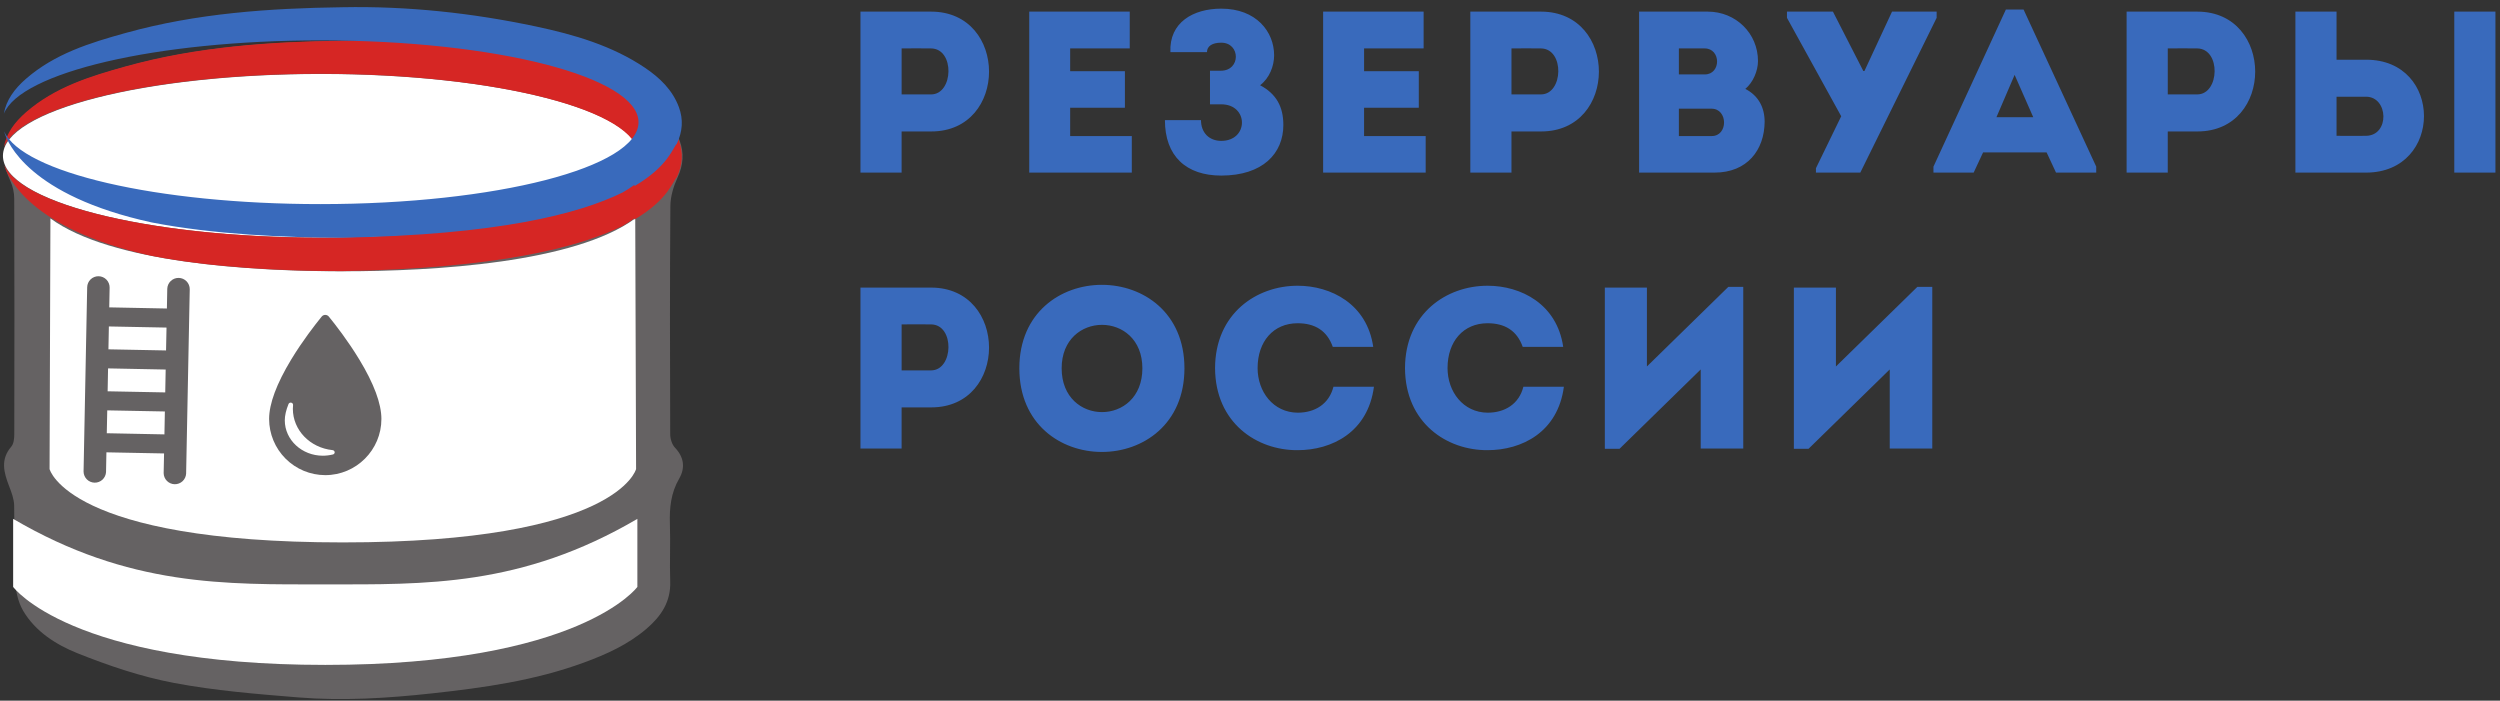 <svg width="289" height="81" viewBox="0 0 289 81" fill="none" xmlns="http://www.w3.org/2000/svg">
<rect x="0" y="0" width="289" height="81" fill="#333333" stroke="none"/>
<path d="M107.629 5.598C106.512 5.571 105.316 5.598 104.227 5.598V10.914H107.629C110.234 10.914 110.395 5.625 107.629 5.598ZM99.469 19.953V1.344H107.656C116.559 1.371 116.559 15.196 107.656 15.196H104.226V19.953H99.469V19.953ZM130.598 5.598H123.711V8.231H130.039V12.457H123.711V15.727H130.836V19.953H118.98V1.344H130.598V5.598V5.598ZM135.3 6.024C135.145 2.594 137.934 1 141.176 1C145.242 1 147.289 3.684 147.289 6.395C147.289 7.617 146.758 9.028 145.668 9.852C147.555 10.86 148.355 12.348 148.355 14.449C148.355 17.746 145.961 20.297 141.175 20.297C137.137 20.297 134.665 18.063 134.665 13.891H138.835C138.835 15.351 139.793 16.285 141.175 16.285C144.367 16.285 144.367 12.059 141.175 12.059H139.875V8.176H141.125C143.461 8.176 143.41 4.934 141.175 4.934C140.141 4.934 139.527 5.332 139.527 6.024H135.3V6.024ZM164.57 5.598H157.688V8.231H164.012V12.457H157.687V15.727H164.809V19.953H152.953V1.344H164.57V5.598V5.598ZM178.129 5.598C177.012 5.571 175.812 5.598 174.727 5.598V10.914H178.129C180.73 10.914 180.891 5.625 178.129 5.598ZM169.969 19.953V1.344H178.156C187.059 1.371 187.059 15.196 178.156 15.196H174.726V19.953H169.969ZM194.078 12.563V15.727H197.878C199.793 15.727 199.766 12.563 197.852 12.563H194.078ZM194.078 5.598V8.602H197.082C198.969 8.602 198.969 5.598 197.055 5.598H194.078ZM201.758 10.278C203.273 11.048 203.992 12.43 203.992 14.078C203.965 17.321 202 19.953 198.199 19.953H189.48V1.344H197.426C200.645 1.344 203.223 3.844 203.223 7.059C203.223 8.176 202.664 9.531 201.758 10.278ZM209.922 19.446L212.844 13.438L206.574 2.063V1.344H211.887L215.398 8.204H215.531L218.719 1.344H223.875V2.063L215.051 19.953H209.921L209.922 19.446V19.446ZM232.89 8.656L230.79 13.547H235.043L232.89 8.656ZM236.586 17.614H229.246L228.156 19.954H223.508V19.262L231.878 1.106H233.926L242.324 19.262V19.953H237.676L236.586 17.614ZM253.996 5.598C252.879 5.571 251.684 5.598 250.594 5.598V10.914H253.996C256.602 10.914 256.762 5.625 253.996 5.598ZM245.836 19.953V1.344H254.023C262.926 1.371 262.926 15.196 254.023 15.196H250.593V19.953H245.836ZM283.715 1.344H288.473V19.949H283.715V1.344ZM270.105 11.18V15.7C271.195 15.7 272.391 15.727 273.508 15.7C276.273 15.672 276.113 11.18 273.508 11.18H270.105V11.18ZM270.105 1.344V6.903H273.535C282.438 6.903 282.438 19.926 273.535 19.953H265.348V1.344H270.105ZM107.629 37.501C106.512 37.473 105.316 37.501 104.227 37.501V42.817H107.629C110.234 42.817 110.395 37.524 107.629 37.5V37.501ZM99.469 51.852V33.246H107.656C116.559 33.274 116.559 47.094 107.656 47.094H104.226V51.852H99.469V51.852ZM132.059 42.574C132.059 35.879 122.727 35.879 122.727 42.574C122.727 49.328 132.059 49.328 132.059 42.574ZM117.836 42.574C117.836 29.711 136.922 29.711 136.922 42.574C136.922 55.469 117.836 55.469 117.836 42.574ZM150.004 33.031C153.855 33.031 158.031 35.133 158.746 40.101H154.07C153.406 38.215 151.996 37.367 150.004 37.367C147.211 37.367 145.379 39.465 145.379 42.547C145.379 45.285 147.184 47.68 150.004 47.707C152.024 47.707 153.644 46.696 154.148 44.703H158.828C158.137 49.965 153.965 52.039 150.004 52.039C145.274 52.067 140.488 48.875 140.461 42.547C140.488 36.223 145.273 33.031 150.004 33.031V33.031ZM171.96 33.031C175.816 33.031 179.988 35.133 180.707 40.101H176.027C175.363 38.215 173.953 37.367 171.961 37.367C169.168 37.367 167.336 39.465 167.336 42.547C167.336 45.285 169.145 47.68 171.961 47.707C173.981 47.707 175.601 46.696 176.105 44.703H180.785C180.094 49.965 175.922 52.039 171.961 52.039C167.231 52.067 162.445 48.875 162.418 42.547C162.445 36.223 167.23 33.031 171.961 33.031H171.96V33.031ZM187.219 51.879H185.519V33.246H190.383V42.364L199.793 33.164H201.52V51.852H196.602V42.707L187.219 51.879ZM209.07 51.879H207.371V33.246H212.234V42.364L221.644 33.164H223.371V51.852H218.453V42.707L209.07 51.879V51.879Z" fill="#396ABC"/>
<path d="M39.71 4.719C47.246 4.574 54.707 5.387 62.05 6.949C66.46 7.883 70.855 9.152 74.676 11.734C76.359 12.875 77.836 14.285 78.57 16.27C79.098 17.7 78.992 19.074 78.336 20.5C77.867 21.52 77.504 22.695 77.496 23.805C77.426 32.598 77.446 41.395 77.476 50.191C77.476 50.723 77.68 51.383 78.027 51.75C79.086 52.855 79.219 54.105 78.523 55.309C77.551 56.98 77.379 58.719 77.441 60.582C77.516 62.789 77.398 65 77.477 67.207C77.559 69.559 76.434 71.223 74.75 72.672C72.61 74.508 70.117 75.632 67.496 76.594C61.824 78.676 55.93 79.5 49.965 80.152C44.809 80.715 39.656 81.039 34.496 80.622C29.68 80.23 24.836 79.844 20.102 78.945C16.297 78.223 12.555 76.953 8.949 75.512C6.48 74.523 4.086 73.004 2.672 70.598C2.035 69.508 1.77 68.086 1.707 66.797C1.567 64.012 1.703 61.211 1.637 58.422C1.617 57.672 1.328 56.906 1.051 56.192C0.449 54.622 0.023 53.122 1.301 51.637C1.586 51.309 1.648 50.707 1.652 50.234C1.672 41.144 1.676 32.054 1.645 22.969C1.645 22.281 1.488 21.539 1.199 20.922C-0.445 17.426 0.836 14.949 3.105 12.984C6.434 10.094 10.465 8.844 14.613 7.691C22.843 5.406 31.246 4.836 39.711 4.719" fill="#656263"/>
<path d="M73.906 18.012C73.906 23.238 57.437 27.477 37.121 27.477C16.809 27.477 0.34 23.238 0.34 18.012C0.34 12.785 16.809 8.551 37.121 8.551C57.438 8.551 73.906 12.785 73.906 18.011" fill="white"/>
<path d="M73.434 25.25C66.449 30.375 50.309 31.36 39.629 31.36C28.953 31.36 12.816 30.375 5.829 25.25L5.73 54.223C5.73 54.223 7.836 62.703 39.629 62.703C71.426 62.703 73.531 54.223 73.531 54.223L73.434 25.25V25.25Z" fill="white"/>
<path d="M37.602 67.555C26.07 67.555 14.93 67.848 1.52 59.98V67.848C1.52 67.848 8.09 76.863 37.602 76.863C67.109 76.863 73.68 67.848 73.68 67.848V59.98C60.27 67.848 49.133 67.555 37.602 67.555V67.555Z" fill="white"/>
<path d="M19.195 40.512L12.535 40.382L12.585 37.738L19.25 37.868L19.195 40.512ZM19.102 45.363L12.442 45.234L12.492 42.586L19.152 42.719L19.102 45.363ZM19.008 50.215L12.344 50.082L12.398 47.438L19.058 47.566L19.008 50.215ZM20.66 32.125C19.95 32.113 19.36 32.672 19.336 33.383L19.293 35.664L12.629 35.531L12.672 33.254C12.675 33.084 12.645 32.914 12.583 32.756C12.521 32.597 12.428 32.452 12.31 32.33C12.192 32.207 12.05 32.108 11.894 32.04C11.738 31.972 11.57 31.935 11.4 31.932C11.23 31.929 11.06 31.959 10.902 32.021C10.743 32.083 10.598 32.176 10.476 32.294C10.353 32.412 10.255 32.553 10.186 32.71C10.118 32.866 10.081 33.034 10.078 33.204L9.66 54.516C9.665 54.853 9.801 55.175 10.039 55.414C10.277 55.653 10.598 55.79 10.935 55.796C11.272 55.803 11.598 55.678 11.845 55.449C12.092 55.219 12.24 54.903 12.258 54.566L12.301 52.289L18.965 52.418L18.918 54.695C18.923 55.032 19.058 55.354 19.296 55.593C19.534 55.832 19.855 55.969 20.192 55.976C20.529 55.983 20.856 55.858 21.103 55.629C21.35 55.399 21.498 55.083 21.516 54.746L21.934 33.434C21.936 33.092 21.804 32.763 21.565 32.518C21.327 32.273 21.002 32.132 20.66 32.125V32.125Z" fill="#656263"/>
<path d="M74.586 11.715C70.766 9.137 66.371 7.867 61.961 6.93C54.617 5.371 47.156 4.555 39.621 4.7C31.156 4.82 22.754 5.387 14.527 7.672C10.375 8.828 6.344 10.078 3.016 12.965C1.696 14.109 0.715 15.425 0.446 17.012C2.356 12.246 18.008 8.532 37.031 8.532C57.348 8.532 73.812 12.77 73.812 17.996C73.812 23.223 57.348 27.461 37.032 27.461C18.113 27.461 2.535 23.785 0.484 19.059C0.496 19.113 0.52 19.172 0.531 19.23C0.859 20.32 3.324 26.473 17.523 29.578C24.723 30.977 33.117 31.344 39.543 31.344C57.523 31.027 66.933 28.598 71.98 26.114C72.465 25.832 72.922 25.539 73.344 25.23V25.379C77.285 23.07 77.797 20.883 78.246 20.48C78.906 19.055 79.008 17.68 78.48 16.25C77.746 14.266 76.27 12.855 74.586 11.715V11.715Z" fill="#D62624"/>
<path d="M74.586 7.852C70.766 5.27 66.371 4 61.961 3.062C54.617 1.504 47.156 0.692 39.621 0.836C31.156 0.953 22.754 1.523 14.527 3.809C10.375 4.961 6.344 6.211 3.016 9.098C1.696 10.242 0.715 11.558 0.446 13.148C2.356 8.383 18.008 4.668 37.031 4.668C57.348 4.668 73.812 8.902 73.812 14.128C73.812 19.355 57.348 23.594 37.032 23.594C18.113 23.594 2.535 19.918 0.484 15.191C0.496 15.246 0.52 15.309 0.531 15.363C0.859 16.457 3.324 22.609 17.523 25.711C24.723 27.113 33.117 27.477 39.543 27.477C57.523 27.16 66.933 24.734 71.98 22.247C72.465 21.965 72.922 21.676 73.344 21.367V21.516C77.285 19.207 77.797 17.02 78.246 16.613C78.906 15.191 79.008 13.816 78.48 12.387C77.746 10.402 76.27 8.992 74.586 7.852V7.852Z" fill="#396ABC"/>
<path d="M38.492 52.535C38.109 52.63 37.715 52.679 37.32 52.68C34.895 52.68 32.922 50.848 32.922 48.594C32.922 48.051 33.066 47.414 33.352 46.707C33.377 46.647 33.423 46.598 33.48 46.569C33.538 46.539 33.605 46.532 33.668 46.547C33.73 46.559 33.786 46.593 33.825 46.643C33.864 46.694 33.883 46.757 33.878 46.82C33.863 46.967 33.855 47.114 33.855 47.262C33.855 49.711 35.828 51.766 38.449 52.035C38.51 52.041 38.567 52.067 38.611 52.11C38.655 52.153 38.683 52.209 38.691 52.27C38.694 52.33 38.675 52.39 38.639 52.438C38.602 52.486 38.551 52.52 38.492 52.535V52.535ZM41.539 41.566C40.227 39.398 38.766 37.523 38.012 36.598C37.962 36.536 37.9 36.487 37.828 36.453C37.757 36.419 37.679 36.401 37.599 36.401C37.52 36.401 37.442 36.419 37.371 36.453C37.3 36.487 37.237 36.536 37.187 36.598C36.434 37.523 34.973 39.398 33.66 41.566C31.969 44.363 31.11 46.672 31.11 48.434C31.112 50.155 31.797 51.805 33.014 53.022C34.231 54.239 35.881 54.924 37.602 54.926C41.18 54.926 44.09 52.012 44.09 48.434C44.09 46.672 43.234 44.359 41.54 41.566" fill="#656263"/>
</svg>
